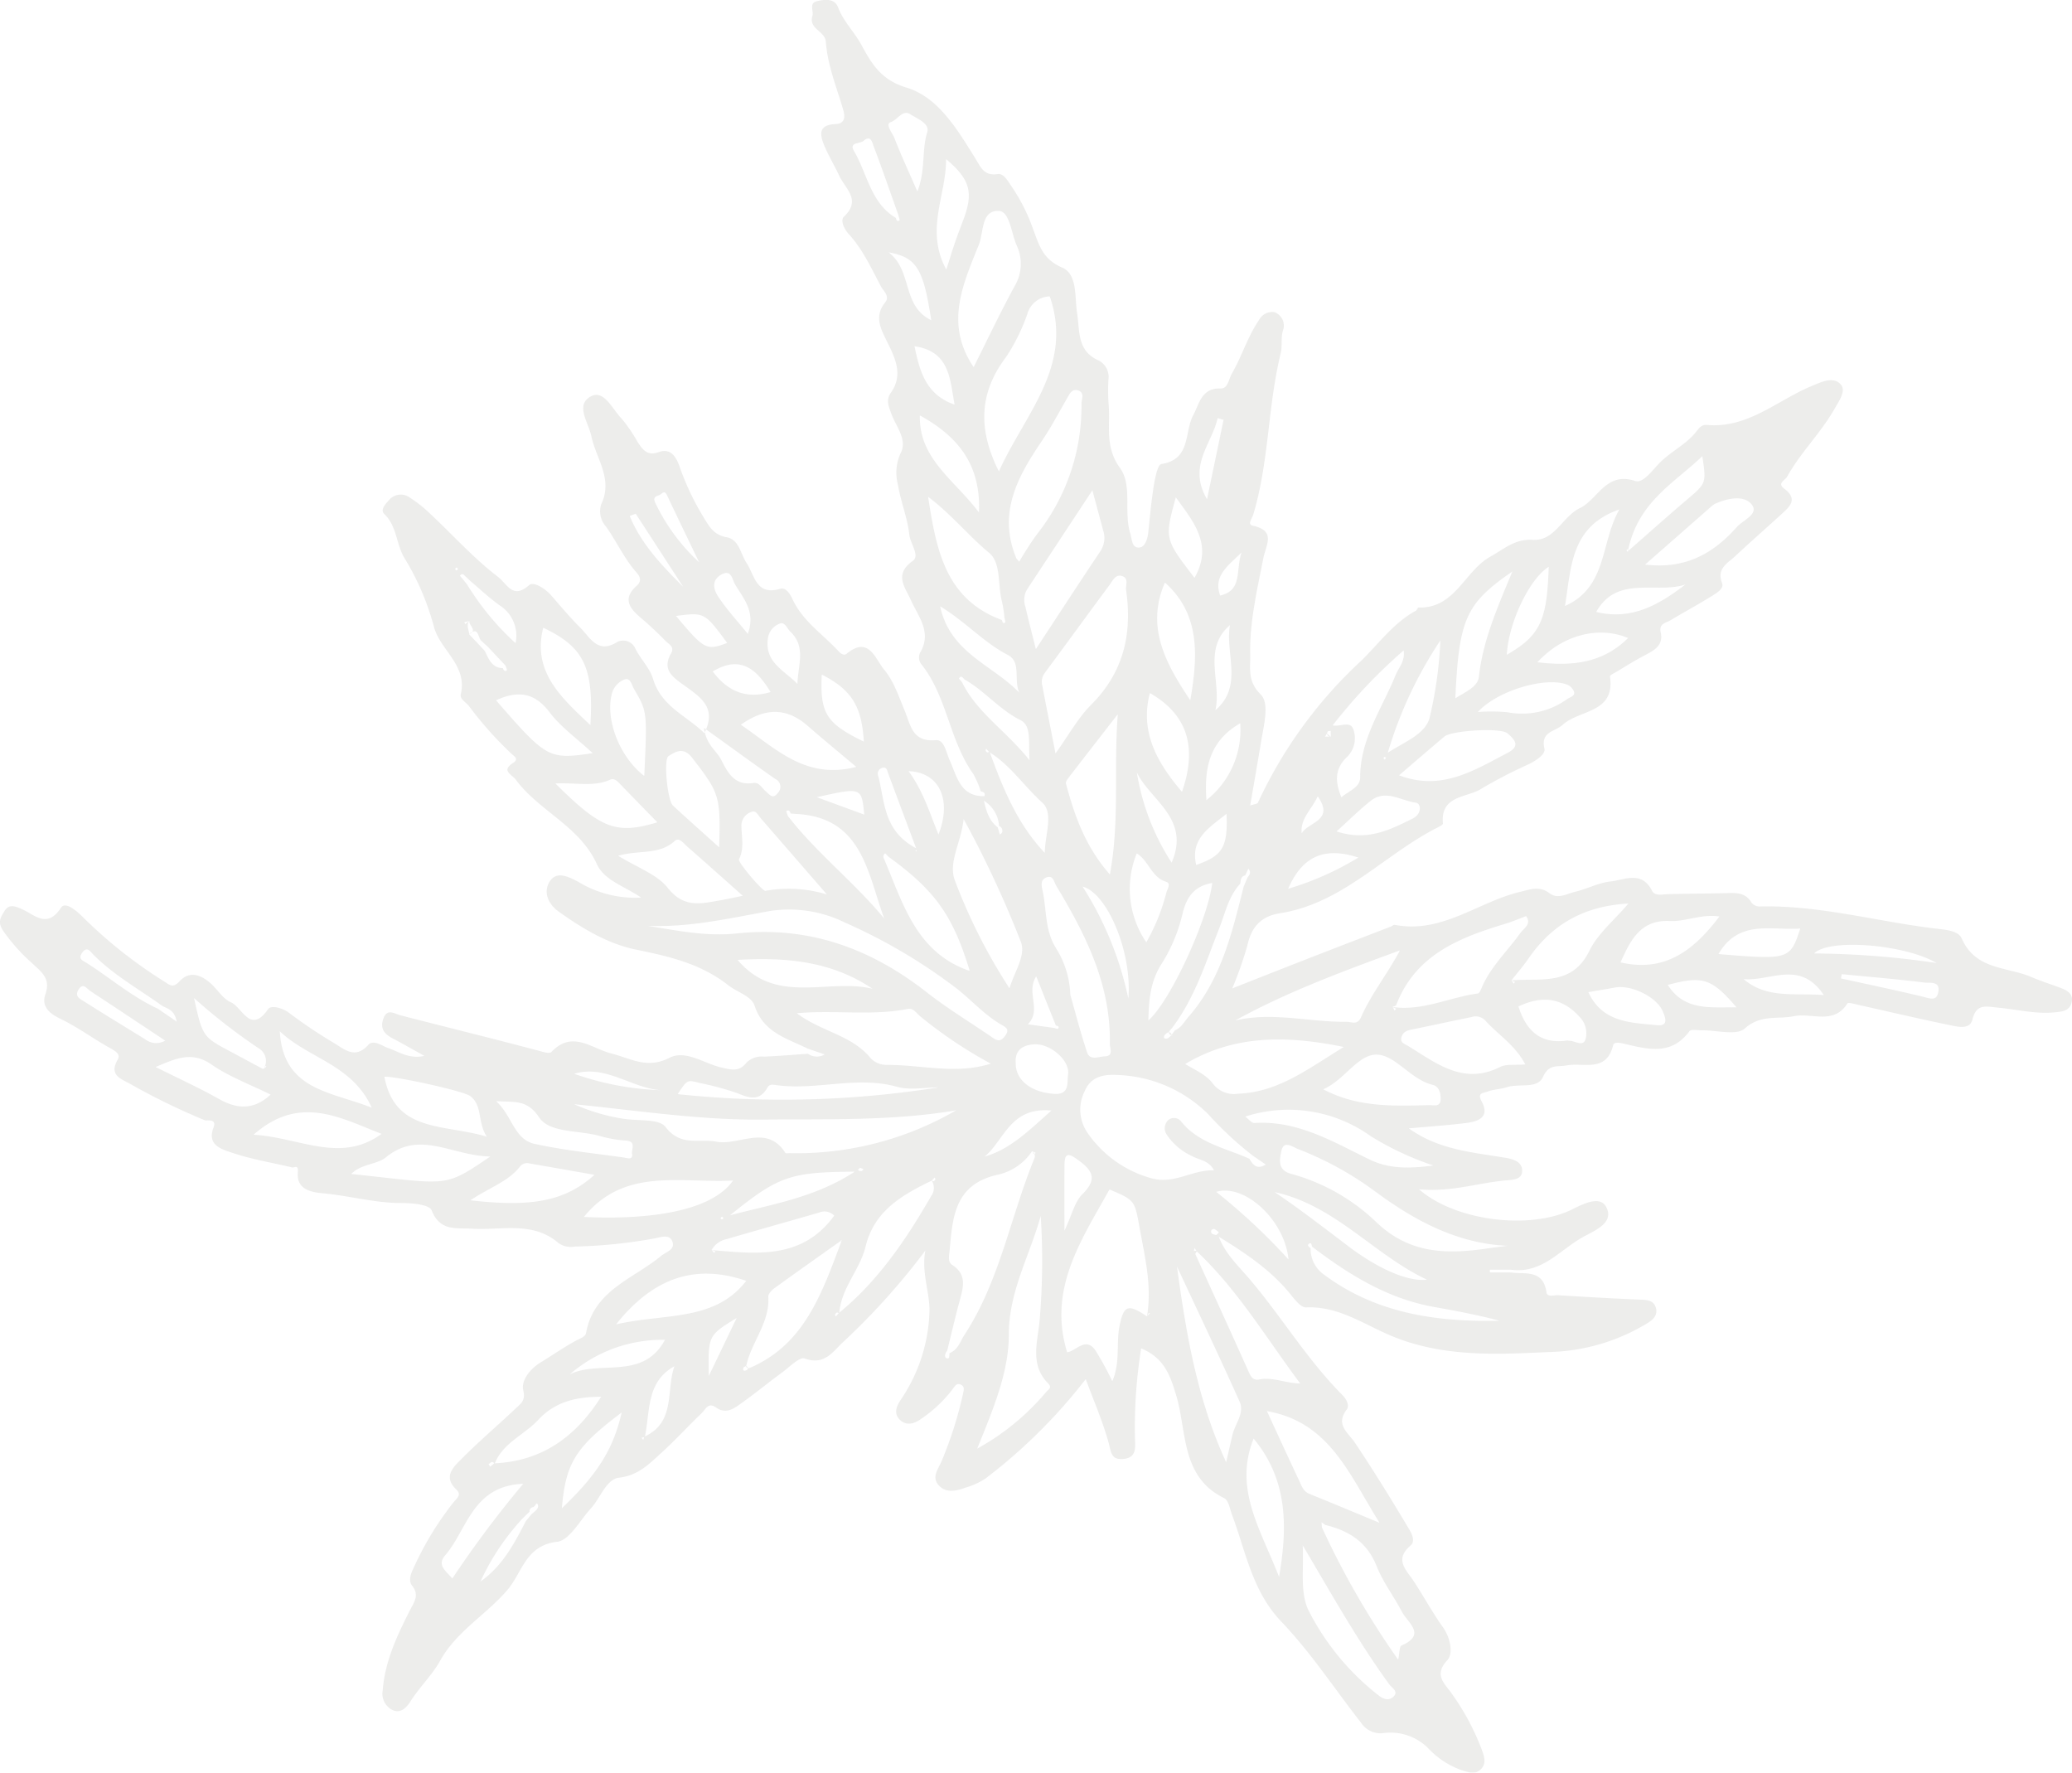 <svg xmlns="http://www.w3.org/2000/svg" xmlns:xlink="http://www.w3.org/1999/xlink" width="309.74" height="264.974" viewBox="0 0 309.74 264.974">
  <defs>
    <clipPath id="clip-path">
      <rect id="Rectangle_8204" data-name="Rectangle 8204" width="309.74" height="264.974" fill="none"/>
    </clipPath>
  </defs>
  <g id="Group_23026" data-name="Group 23026" opacity="0.1">
    <g id="Group_8615" data-name="Group 8615" clip-path="url(#clip-path)">
      <path id="Path_28540" data-name="Path 28540" d="M120.788,156.758c-3.123-1.553-6.672-2.393-7.988-6.445-.463-1.426-2.62-2.02-3.915-3.036-4.131-3.243-8.839-4.323-13.851-5.348-4.12-.843-7.952-3.128-11.493-5.654-1.716-1.224-2.281-2.992-1.413-4.439,1.008-1.68,2.717-.878,4.32-.023a16.346,16.346,0,0,0,9.4,2.351c-2.541-1.733-5.524-2.577-6.615-4.987-2.6-5.727-8.656-7.928-12.145-12.663-.546-.741-2.221-1.3-.417-2.454.985-.631.183-1.009-.232-1.416a54.05,54.05,0,0,1-6.3-7.065c-.432-.6-1.434-1.051-1.255-1.81,1.022-4.344-3.077-6.578-4.012-10.065A38.674,38.674,0,0,0,60.5,83.473c-1.3-2.114-1.127-4.8-3.053-6.649-.712-.684.369-1.676.84-2.223a2.294,2.294,0,0,1,3-.211,19.824,19.824,0,0,1,3.052,2.433c3.364,3.144,6.437,6.6,10.113,9.408,1.351,1.032,2.178,3.418,4.645,1.233.656-.582,2.4.494,3.319,1.551,1.417,1.637,2.815,3.3,4.347,4.825,1.485,1.478,2.59,3.979,5.538,2.1a2,2,0,0,1,2.724,1.114c.79,1.521,2.124,2.837,2.6,4.428,1.222,4.114,4.992,5.492,7.659,8.1,1.966-3.8-.62-5.414-2.964-7.109-1.666-1.2-3.441-2.33-2-4.808.581-1-.359-1.38-.825-1.859-1.149-1.181-2.354-2.315-3.61-3.381-1.7-1.444-2.937-2.876-.705-4.869.723-.646.6-1.277-.028-1.982-1.84-2.077-2.971-4.637-4.563-6.865a3.414,3.414,0,0,1-.722-3.32c1.83-3.786-.762-6.823-1.455-10.155-.432-2.083-2.474-4.695-.082-5.986,1.97-1.064,3.221,1.943,4.6,3.33a23.147,23.147,0,0,1,2.39,3.5c.75,1.11,1.428,2.131,3.152,1.5,1.793-.653,2.61.735,3.1,2.123a39.588,39.588,0,0,0,3.56,7.546c.853,1.388,1.516,2.7,3.447,3.044s2.1,2.469,3.019,3.854c1.2,1.8,1.42,4.949,5.006,3.867.907-.273,1.519.808,1.881,1.583,1.546,3.306,4.59,5.253,6.943,7.825.351.385.806.571,1.124.307,3.347-2.782,4.329.852,5.616,2.371,1.42,1.675,2.167,3.961,3.041,6.051.921,2.2,1.113,4.805,4.689,4.488,1.278-.114,1.536,1.852,2.079,3.034,1.085,2.363,1.552,5.425,5.184,5.331.187-.519-.18-.625-.555-.726a12.786,12.786,0,0,0-1.113-2.6c-3.566-4.968-3.885-11.456-7.679-16.289a1.642,1.642,0,0,1-.281-1.8c1.832-3.088-.25-5.393-1.386-7.932-.861-1.922-2.544-3.8.308-5.818,1.1-.781-.38-2.569-.525-3.933-.265-2.506-1.288-4.923-1.691-7.427a6.95,6.95,0,0,1,.39-4.724c1.072-2.033-.682-3.979-1.362-5.849-.445-1.221-.87-2.1-.07-3.238,1.8-2.564.689-4.994-.469-7.359-.985-2.013-2.164-3.919-.392-6.125.727-.905-.256-1.651-.621-2.333-1.45-2.708-2.722-5.554-4.821-7.842-.776-.846-1.282-2.107-.738-2.616,2.678-2.507.168-4.214-.72-6.157-.664-1.452-1.509-2.823-2.136-4.288-.7-1.645-1.154-3.27,1.6-3.4,1.4-.064,1.467-1.029,1.156-2.106-.972-3.373-2.345-6.652-2.6-10.2-.117-1.619-2.6-1.9-2.015-3.833.227-.757-.548-1.948.677-2.229,1.137-.262,2.638-.481,3.167.928.78,2.081,2.37,3.591,3.414,5.482,1.56,2.824,2.872,5.321,6.829,6.515,4.748,1.433,7.59,6.279,10.261,10.557.813,1.3,1.276,2.677,3.34,2.364.917-.138,1.494,1,2.083,1.832a27.392,27.392,0,0,1,3.2,6.325c.9,2.388,1.421,4.555,4.358,5.811,2.332,1,1.864,4.416,2.239,6.791.438,2.772-.049,5.7,3.317,7.14a2.8,2.8,0,0,1,1.374,2.821,29.3,29.3,0,0,0,.021,3.63c.28,3.208-.614,6.381,1.69,9.556,1.906,2.628.545,6.547,1.546,9.793.294.954.21,2.242,1.408,2.111.825-.09,1.191-1.3,1.295-2.293.246-2.34.453-4.688.831-7.008.185-1.132.581-3.086,1.114-3.168,4.49-.7,3.4-4.791,4.785-7.341.936-1.723,1.215-4.062,4.1-3.958,1.076.039,1.2-1.436,1.668-2.238,1.48-2.558,2.317-5.434,4.007-7.923a2.26,2.26,0,0,1,2.295-1.258,2.121,2.121,0,0,1,1.372,2.609c-.412,1.215-.1,2.394-.378,3.53-1.958,7.961-1.733,16.293-4.125,24.176-.176.579-.926,1.433-.029,1.624,3.5.747,1.935,2.9,1.558,4.825-.938,4.78-2.071,9.548-1.966,14.457.043,2.022-.435,3.95,1.556,5.924,1.327,1.316.52,4.4.137,6.685-.542,3.239-1.1,6.475-1.7,9.93.6-.213,1.076-.236,1.162-.43a67.385,67.385,0,0,1,15.37-21.147c2.672-2.573,4.861-5.712,8.232-7.536.176-.1.28-.49.41-.486,5.476.17,6.864-5.469,10.756-7.618,2.061-1.138,3.629-2.67,6.359-2.5,3.231.2,4.383-3.466,7-4.74,2.733-1.331,3.9-5.513,8.3-4.049,1.168.389,2.671-1.772,3.7-2.793,1.7-1.687,3.921-2.7,5.4-4.593.386-.493.787-1.07,1.581-1,6.077.555,10.448-3.613,15.531-5.757,1.612-.679,3.295-1.5,4.421-.365.945.95-.145,2.458-.9,3.777-2.062,3.594-5.063,6.494-7.065,10.1-.289.519-1.53.953-.426,1.773,2.172,1.614.753,2.745-.487,3.881-2.263,2.074-4.582,4.089-6.818,6.192-1.14,1.073-2.849,1.839-1.972,4.075.309.789-.854,1.475-1.572,1.921-2.021,1.254-4.12,2.382-6.161,3.606-.673.4-1.748.488-1.453,1.791.437,1.932-.92,2.681-2.349,3.421s-2.814,1.621-4.209,2.452c-.373.221-1.055.539-1.027.727.837,5.509-4.585,4.95-7.043,7.216-1.15,1.06-3.363.979-2.749,3.6.188.8-1.232,1.73-2.221,2.244a70.82,70.82,0,0,0-7.132,3.677c-2.144,1.446-6.226.926-5.823,5.254.015.162-.456.412-.735.552-8,4.031-14.216,11.374-23.59,12.845-2.9.455-4.3,2.06-4.916,4.847a56.875,56.875,0,0,1-2.251,6.392c4.19-1.647,8.071-3.186,11.962-4.7,3.912-1.524,7.833-3.025,11.749-4.539.2-.078.414-.292.585-.258,7.044,1.371,12.461-3.434,18.745-4.933,1.482-.354,2.89-.926,4.356.191,1.273.97,2.636.085,3.9-.213,1.764-.413,3.446-1.331,5.219-1.524,2.135-.232,4.683-1.671,6.238,1.388.432.849,1.572.517,2.446.5,2.859-.067,5.719-.083,8.579-.15,1.44-.034,2.876-.155,3.784,1.329a1.487,1.487,0,0,0,1.414.657c8.807-.172,17.288,2.22,25.938,3.284,1.543.19,3.6.283,4.129,1.5,2.067,4.749,6.8,4.209,10.45,5.786,1.476.637,3.027,1.1,4.524,1.689.977.385,1.8.979,1.422,2.214-.349,1.141-1.324,1.234-2.359,1.346-2.963.32-5.822-.442-8.728-.7-1.577-.142-3.1-.669-3.7,1.768-.4,1.616-2.256,1.083-3.465.836-4.577-.933-9.123-2.015-13.683-3.029-.523-.116-1.422-.385-1.541-.2-2.073,3.264-5.334,1.36-8.009,1.914-2.442.5-4.968-.295-7.343,1.842-1.222,1.1-4.2.235-6.388.27-.647.011-1.642-.2-1.885.134-2.763,3.749-6.344,2.663-9.907,1.836-.539-.125-1.373-.261-1.5.254-.987,4.148-4.45,2.543-6.961,3.021-1.371.261-2.622-.276-3.53,1.736-.83,1.838-3.563.913-5.387,1.52-.881.294-1.878.292-2.819.63-.909.326-1.646.185-.906,1.6,1.163,2.225-.549,2.889-2.283,3.11-2.774.352-5.57.533-8.655.814,4.492,3.229,9.573,3.58,14.46,4.4,1.418.238,2.488.716,2.485,1.937,0,1.348-1.409,1.344-2.541,1.448-4.137.381-8.126,1.776-12.882,1.32,5.492,4.8,16.687,6.084,22.864,3.02,1.734-.86,4.206-2.12,5.127-.364,1.189,2.267-1.482,3.415-3.276,4.371-3.562,1.9-6.286,5.668-11.015,4.989h-3.109v.417h3.108c2.15.3,4.858-.5,5.351,2.946.117.822,1.111.42,1.705.456,4.045.247,8.092.483,12.141.655,1.025.044,2.1.017,2.479,1.112.452,1.306-.548,2.026-1.522,2.585a29.466,29.466,0,0,1-13.192,4.087c-8.369.363-16.83,1.026-24.988-2.449-4-1.7-7.788-4.391-12.555-4.17-.841.039-1.856-1.41-2.618-2.317-2.888-3.439-6.579-5.875-10.432-8.256.958,2.563,2.975,4.413,4.679,6.426,4.775,5.639,8.6,12.034,13.848,17.293.556.557,1.05,1.524.613,2.1-1.753,2.311.184,3.433,1.247,5.024,2.753,4.121,5.359,8.341,7.9,12.6.443.742,1.226,1.994.379,2.726-2.48,2.142-.624,3.643.5,5.358,1.478,2.262,2.773,4.651,4.34,6.846,1.162,1.626,1.559,3.982.666,4.93-2.087,2.218-.386,3.5.569,4.877a36.235,36.235,0,0,1,4.688,8.8c.337.973.549,1.944-.345,2.715-.874.754-1.766.332-2.751.058a12.547,12.547,0,0,1-4.989-3.252,7.937,7.937,0,0,0-6.763-2.293,3.486,3.486,0,0,1-3.34-1.6c-3.941-5.037-7.479-10.453-11.873-15.054s-5.3-10.432-7.355-15.907c-.337-.9-.536-2.244-1.2-2.565-6.444-3.132-5.581-9.886-7.115-15.151-.976-3.351-1.888-5.8-5.294-7.235a73.858,73.858,0,0,0-.925,13.615c.067,1.317.18,2.747-1.754,2.916-1.851.162-1.8-1.031-2.186-2.419-.881-3.2-2.221-6.266-3.423-9.516a80.627,80.627,0,0,1-14.946,14.828,10.74,10.74,0,0,1-2.932,1.364c-1.347.479-2.867.917-4.008-.222-1.292-1.29-.1-2.587.4-3.843a58.576,58.576,0,0,0,3.128-9.882c.1-.516.34-1.137-.326-1.425-.645-.278-.893.242-1.233.709a20.167,20.167,0,0,1-4.771,4.47c-1.127.8-2.316.957-3.2-.027-.742-.826-.505-1.765.233-2.879a24.669,24.669,0,0,0,4.3-13.437c-.013-2.743-1.22-5.716-.619-8.874a102.8,102.8,0,0,1-12.251,13.634c-1.585,1.459-2.809,3.587-5.78,2.5-.785-.287-2.315,1.311-3.438,2.132-1.935,1.414-3.789,2.94-5.735,4.336-1.207.866-2.481,2-4.088.858-1.188-.845-1.568.294-2.1.8-2.073,1.97-3.994,4.1-6.115,6.019-1.8,1.626-3.4,3.334-6.27,3.669-1.933.226-2.792,3.035-4.23,4.6-1.632,1.779-3.189,4.771-5.037,4.983-4.695.536-5.2,4.545-7.372,7.122-3.164,3.75-7.643,6.2-10.12,10.655-1.2,2.159-3.074,3.935-4.406,6.035-.781,1.232-1.7,1.926-2.9,1.238a2.736,2.736,0,0,1-1.274-2.876c.353-4.405,2.173-8.19,4.1-12,.564-1.111,1.42-2.172.312-3.58-.578-.735-.289-1.683.207-2.693a46.907,46.907,0,0,1,5.983-9.826c.5-.6,1.242-1.084.4-1.887-2.074-1.968-.364-3.415.833-4.624,2.6-2.624,5.429-5.015,8.111-7.559.7-.663,1.434-1.1,1.06-2.659-.34-1.417.993-3.172,2.579-4.142,1.787-1.093,3.513-2.295,5.351-3.293.583-.316,1.354-.523,1.462-1.127,1.136-6.362,7.054-8.074,11.185-11.487.792-.655,2.15-.931,1.723-2.155-.421-1.208-1.791-.647-2.654-.49a74.69,74.69,0,0,1-11.949,1.22,3.151,3.151,0,0,1-2.455-.544c-3.831-3.293-8.514-1.854-12.865-2.123-2.44-.15-4.821.43-6.081-2.767-.327-.829-2.9-1.076-4.434-1.07-4.026.014-7.888-1.1-11.856-1.462-1.771-.161-3.957-.591-3.7-3.183.115-1.148-.53-.6-.886-.684-2.979-.712-6.032-1.2-8.919-2.181-1.511-.513-3.836-1.089-2.8-3.782.532-1.384-1.03-.976-1.269-1.066a100.8,100.8,0,0,1-11.314-5.519c-1.466-.77-3.035-1.34-1.733-3.579.494-.85-.489-1.336-1.287-1.783-2.478-1.388-4.786-3.11-7.34-4.324-1.742-.827-2.8-1.933-2.191-3.653.845-2.395-.644-3.34-2.013-4.66A27.014,27.014,0,0,1,.43,139.062c-.828-1.308-.3-1.974.23-2.865.675-1.143,1.628-.731,2.53-.345,1.983.85,3.831,3.042,5.932-.177.6-.921,2.106.289,3.026,1.167a69.813,69.813,0,0,0,12.279,9.787c.875.522,1.373,1.184,2.405.056,1.466-1.6,3.154-1.011,4.593.242,1.077.938,1.887,2.383,3.112,2.9,1.664.705,2.89,4.864,5.556.993.392-.57,2.018-.23,3.029.51a74.763,74.763,0,0,0,6.747,4.54c1.551.894,3.164,2.552,5.168.326.788-.875,2.061.138,3.06.488,1.6.56,3.066,1.639,5.345,1.144-1.778-.986-3.221-1.83-4.705-2.594-1.22-.629-1.947-1.431-1.456-2.9.565-1.688,1.612-.822,2.621-.562,6.784,1.744,13.586,3.419,20.358,5.211.766.2,1.849.6,2.186.246,3.1-3.287,6.007-.5,8.9.224s5.374,2.4,8.732.659c2.412-1.249,5.188.873,7.795,1.462,1.5.338,2.623.658,3.7-.718a3.213,3.213,0,0,1,2.624-.918c2.194-.089,4.384-.28,6.576-.429a2.329,2.329,0,0,0,2.513.1l-2.5-.857M80.171,225.722c.242-.327.431-.658.077-1.029-.16.192-.319.384-.479.575a.628.628,0,0,0-.616.7l-1.021.981a35.889,35.889,0,0,0-6.311,9.446c3.218-2.246,5.035-5.6,6.772-9.011q.439-.531.878-1.064l.7-.6M198.946,110.083q-.012-.421-.023-.845c-.157.035-.411.022-.455.112-.239.488.051.7.485.789l-.582-.5-.3.465.873-.023M69.25,86.652l.587.732a40.175,40.175,0,0,0,7.234,8.749,5.355,5.355,0,0,0-2.34-5.62c-1.584-1.129-3.008-2.484-4.5-3.739l-.5-.484c-.3-.2-.512-.783-.967-.253-.031.038.319.4.491.615m116.889,44.189c-.689.152-.659.733-.744,1.246-1.752,1.885-2.237,4.381-3.138,6.661-2.022,5.117-3.645,10.413-7.037,14.88-.329.4-.9.809.018,1.192-.312-.8-.736-.55-1.144-.1-.089.1-.124.418-.079.443.5.269.775-.138,1.078-.414q.266-.369.53-.737c.964-.384,1.4-1.292,2.029-2.015,4.9-5.584,6.513-12.554,8.256-19.472q.288-.676.573-1.355c.345-.412.579-.834.127-1.323l-.469,1M70.178,92.812l-.77.2.148.266.614-.511c-.514.679-.084,1.37-.024,2.056l1.366,1.443.959,1.031c.58,1.2,1.044,2.524,2.712,2.58.075.339.282.523.59.321.062-.04-.12-.453-.189-.694L72.97,96.717l-.986-.906c-.571-.441-.388-2.3-1.874-1,1.366-.625-.11-1.346.068-2m78.973,30.846q.156.546.313,1.093c.117-.11.311-.2.337-.33a.751.751,0,0,0-.453-.953,4.774,4.774,0,0,0-2.269-3.783c.357,1.5.734,2.98,2.072,3.973m8.336,29.979c.237.046.628.2.684.121.224-.322-.064-.417-.331-.472-.96-2.4-1.919-4.8-2.936-7.35-1.59,2.452.874,5.033-1.254,7.166,1.471.206,2.653.372,3.837.535M23.615,150.785l2.8,1.919c-.356-1.906-1.5-1.914-2.238-2.414-3.45-2.465-7.183-4.549-10.209-7.588-.479-.482-.96-1.375-1.728-.236-.619.917.235,1.16.689,1.45,3.568,2.278,6.8,5.082,10.684,6.869M96.323,214.74c4.731-2.148,3.222-6.929,4.5-10.532-4.285,2.375-3.6,6.8-4.437,10.605l-.468.084.24.34c.054-.165.109-.331.163-.5M133.91,32.564c.081.285.178.628.545.381.086-.058-.088-.5-.143-.767-1.233-3.463-2.437-6.937-3.732-10.376-.191-.5-.4-1.7-1.5-.743-.537.469-2.22.166-1.418,1.517,2,3.375,2.466,7.729,6.245,9.988m10.267,68.986c-.243-.231-.458-.689-.813-.164-.041.06.277.362.429.552,2.242,4.594,6.585,7.258,10.118,11.709-.189-2.7.321-5.17-1.333-5.994-3.2-1.593-5.378-4.4-8.4-6.1M39.331,159.791c.164-.115.329-.227.485-.35.01-.008-.046-.1-.072-.154l-.386.558a2.188,2.188,0,0,0-.669-3.144A87.615,87.615,0,0,1,29,149.177c1.288,5.79,1.29,5.786,5.511,8.032,1.615.859,3.219,1.74,4.822,2.582M147.861,112.4c-.145-.164-.291-.327-.436-.49-.03.09-.107.2-.081.268.113.318.315.373.576.142,1.975,5.459,4.137,10.816,8.264,15.165.01-2.625,1.361-5.96-.358-7.506-2.728-2.453-4.791-5.623-7.965-7.579m-41.506,74.453c6.731.556,13.556,1.458,18.353-5.148a2.017,2.017,0,0,0-2.284-.45c-4.6,1.327-9.208,2.615-13.8,3.956a3.328,3.328,0,0,0-2.244,1.616l.388.473.154-.293-.565-.154m89.768-.523c-.037-.275-.1-.675-.451-.426-.292.205-.056.506.245.648a4.706,4.706,0,0,0,1.967,3.944c7.846,5.852,16.87,7.119,26.285,6.92-3.221-.86-6.5-1.475-9.787-2.06-6.963-1.24-12.753-4.844-18.259-9.026M73.89,218.728c7.107-.313,12.167-3.945,15.973-9.949-3.66-.011-6.868.709-9.416,3.458-2.1,2.264-5.3,3.434-6.513,6.581-.319-.59-.6-.135-.9.031q.125.192.247.385l.6-.506m44.3-97.135c-.074-.368-.279-.575-.635-.371-.05.028.146.484.229.742,4.32,5.574,9.929,9.9,14.4,15.327-2.484-6.824-3.3-15.058-13.014-15.621-.328-.019-.655-.051-.982-.077m14.659,6.479c-.184-.178-.495-.533-.531-.507-.39.281-.264.647-.075,1,2.771,6.549,4.746,13.7,12.488,16.482a.848.848,0,0,0,.227.016c-2.517-8.245-5.154-11.945-12.109-16.992m-7.441,68.193c5.888-4.816,10.061-10.986,13.806-17.493a2.04,2.04,0,0,0,.022-2.387c.249.245.458.208.592-.108.028-.068-.049-.181-.078-.273l-.456.463c-4.419,2.155-8.581,4.484-9.889,9.858-.851,3.493-3.7,6.25-3.938,10.021-.277-.244-.491-.186-.61.151-.026.075.057.188.09.284l.461-.516m53.5-9.228q-.153-.248-.308-.495l-.129.436.5-.026c-.091.181-.308.419-.255.535,2.645,5.856,5.336,11.692,7.953,17.56.361.809.686,1.33,1.635,1.141,1.945-.387,3.79.55,6.081.614-5.147-6.9-9.384-14.05-15.475-19.765m47.033-40.49c4.282-.409,9.048.951,11.678-4.454,1.237-2.54,3.664-4.5,5.817-7.038-6.687.361-11.431,3.14-14.921,8.192-.788,1.142-1.705,2.2-2.559,3.286.111.168.221.337.331.5l.2-.248-.542-.243M149.762,92.671c.1.229.117.625.487.382.094-.061-.058-.5-.1-.762a18.114,18.114,0,0,0-.342-2.267c-.691-2.492-.1-5.859-1.934-7.382-3.159-2.62-5.741-5.864-9.137-8.383,1.219,7.753,2.5,15.272,11.024,18.412M111.442,204.16c.19.246.328.449.742.268,7.994-3.5,10.6-10.822,13.662-19.067-3.912,2.779-7.03,4.972-10.113,7.212-.4.292-.91.847-.884,1.248.26,3.91-2.577,6.808-3.3,10.381-.358.08-.562.278-.406.65a.648.648,0,0,0,.5-.065c.276-.281.176-.516-.2-.627m86.672,23.774-.561-.414.054.773a124.478,124.478,0,0,0,11.406,19.792c.216-1.029.171-1.985.481-2.119,3.819-1.65.929-3.413.086-5.034-1.2-2.312-2.84-4.433-3.788-6.834-1.433-3.63-4.168-5.3-7.678-6.164m10.041-77.415c4.469.65,8.51-1.454,12.791-2.022.206-.028.4-.491.517-.783,1.338-3.2,3.882-5.541,5.846-8.295.482-.675,1.679-1.268.829-2.49-1.05.392-2.046.828-3.08,1.14-6.911,2.085-13.461,4.636-16.338,12.15-.055.144-.359.193-.542.284l.306.556.231-.281-.56-.259m-66.2,51.729c1.251-.467,1.589-1.754,2.207-2.7,5.282-8.059,6.866-17.6,10.447-26.354a.859.859,0,0,0-.334-1.126c.248-.058.09.787.554.249l-.545-.25a8.341,8.341,0,0,1-5.281,3.553c-6.358,1.482-6.605,6.417-7.054,11.354-.065.717-.328,1.632.441,2.133,2.148,1.4,1.624,3.267,1.092,5.222-.683,2.511-1.266,5.048-1.892,7.575-.335.352-.45.973-.11,1.1.561.21.379-.447.475-.76m29.5-5.481.447-.48c-.061-.008-.163-.041-.176-.02-.1.162-.184.335-.272.505.779-4.489-.294-8.813-1.086-13.18-.753-4.154-.66-4.17-4.515-5.8-4.192,7.546-9.238,14.869-6.329,24.344,1.343-.183,2.757-2.368,4.207-.316a45.976,45.976,0,0,1,2.544,4.639c1.236-2.851.542-5.675,1.095-8.338.624-3,1.257-3.261,4.085-1.358m15.323-23.543c.521.879,1.076,1.667,2.441.856l-1.925-1.326a51.849,51.849,0,0,1-6.74-6.267,20.233,20.233,0,0,0-13.514-5.8c-2.114-.13-4.019.273-4.9,2.443a6.075,6.075,0,0,0,.425,6.2,17.1,17.1,0,0,0,9.35,6.738c3.551,1.1,6.224-1.234,9.567-1.134-.8-1.528-2.281-1.533-3.351-2.161a8.935,8.935,0,0,1-3.7-3.143,1.694,1.694,0,0,1,.151-2.15,1.348,1.348,0,0,1,2.033.221c2.637,3.242,6.657,3.91,10.169,5.522m-43.855-7.252c-9.58,1.608-19.23,1.283-28.861,1.383-9.47.1-18.821-1.367-28.252-2.3a28.629,28.629,0,0,0,7.12,2.136c2.245.43,5.55-.046,6.56,1.275,2.272,2.971,4.985,1.694,7.552,2.188,3.438.662,7.548-2.7,10.367,1.695.066.1.42.024.64.026a47.488,47.488,0,0,0,24.874-6.4m14.856-53.34c1.992-2.77,3.373-5.332,5.344-7.3,4.846-4.848,6.147-10.608,5.211-17.122-.1-.7.4-1.693-.478-2.057-1.075-.443-1.515.63-2,1.285-3.247,4.375-6.445,8.787-9.69,13.164a2.2,2.2,0,0,0-.37,1.85c.609,3.191,1.241,6.379,1.985,10.183M96.8,138.382c4.436.717,8.833,1.626,13.336,1.143,10.734-1.152,20.016,2.232,28.394,8.792,3.173,2.484,6.655,4.575,9.979,6.868.808.558,1.264.325,1.792-.424.56-.792.23-1.126-.438-1.5-2.726-1.522-4.769-3.945-7.175-5.756a82.053,82.053,0,0,0-16.356-9.6,18.947,18.947,0,0,0-11.157-1.752c-6.078,1.09-12.111,2.508-18.375,2.227m52.523-67.914c3.864-8.589,11.2-15.708,7.607-26.165a3.567,3.567,0,0,0-3.338,2.582,28.766,28.766,0,0,1-3.166,6.438c-4.029,5.293-4.307,10.791-1.1,17.145m6.251,111.285c-1.654,5.945-4.768,11.269-4.77,17.738,0,5.639-2.333,11.117-4.731,17.045a36.3,36.3,0,0,0,10.346-8.506c.3-.342.913-.593.252-1.26-2.846-2.876-1.473-6.42-1.239-9.662a104.974,104.974,0,0,0,.142-15.355m-36.464-30.3c3.7,2.8,8.265,3.251,11.079,6.773a3.337,3.337,0,0,0,2.361.949c5.16-.03,10.341,1.477,15.561-.188a66.886,66.886,0,0,1-10.553-7.073c-.573-.469-1-1.273-1.893-1.1-5.386,1.058-10.857.121-16.555.637m33.253-67.489A47.337,47.337,0,0,1,155,79.875a30.794,30.794,0,0,0,6.668-19.532c.008-.687.513-1.634-.474-1.977-.93-.324-1.3.5-1.689,1.183-1.255,2.175-2.428,4.408-3.837,6.48-3.619,5.326-6.531,10.753-3.732,17.43a4.451,4.451,0,0,0,.434.5m-6.818-29.078c2-3.994,3.937-8.084,6.093-12.053a6.5,6.5,0,0,0,.332-6.163c-.8-1.836-1.045-5.037-2.631-5.134-2.7-.164-2.268,3.157-3.023,5.051-2.354,5.9-5.155,11.809-.771,18.3m79.807,131.328c-7.518-.327-13.868-3.763-19.7-8.059a49.357,49.357,0,0,0-11.609-6.4c-.856-.329-2.17-1.392-2.507.328-.229,1.167-.654,2.8,1.454,3.376a29.621,29.621,0,0,1,12.722,7.2c5.022,4.834,10.642,4.831,16.731,3.94.969-.141,1.942-.255,2.913-.381m-48.191-27.177c1.37.866,3.086,1.517,4.148,2.949a3.926,3.926,0,0,0,3.732,1.494c6.077-.212,10.561-3.784,15.832-6.986-8.611-1.762-16.41-1.812-23.712,2.543M160,148.713c.824,2.872,1.561,5.774,2.512,8.6.422,1.257,1.733.619,2.61.585,1.414-.054.771-1.115.786-1.929.157-8.82-3.62-16.286-8.005-23.556-.375-.622-.431-1.657-1.5-1.255-.965.362-.686,1.358-.541,2.026.616,2.83.31,5.807,1.966,8.493A13.915,13.915,0,0,1,160,148.713m-5.149-51.687c3.474-5.288,6.511-9.959,9.61-14.588a3.544,3.544,0,0,0,.466-3.1c-.518-1.931-1.038-3.862-1.628-6.056-3.349,5.085-6.575,9.978-9.8,14.875a3.141,3.141,0,0,0-.211,2.554c.43,1.875.919,3.737,1.56,6.314m54.432,45.027c-8.394,3.084-16.756,6.142-24.65,10.49,5.6-1.336,11.109.259,16.64.188.777-.011,1.636.572,2.191-.689,1.539-3.491,3.955-6.474,5.819-9.989m-58.377,5.674c.8-2.6,2.53-5,1.669-7.042a158.947,158.947,0,0,0-8.521-18.264c-.382,3.59-2.362,6.485-1.287,9.247a84.026,84.026,0,0,0,8.139,16.059m15.013-17.013c1.493-8.1.543-15.705,1.184-23.964-2.77,3.567-5.081,6.535-7.376,9.516-.189.246-.438.621-.375.86,1.277,4.78,2.882,9.4,6.567,13.588m17.381,87.85.942-4.09c.383-1.658,1.843-3.236,1.071-4.961-3.033-6.776-6.231-13.478-9.367-20.207,1.365,10.017,3.027,19.9,7.354,29.258m22.939,9.055c-4.56-7.227-7.447-15.042-16.847-16.7,1.681,3.639,3.215,7.005,4.8,10.35.361.764.6,1.637,1.541,2.019,3.285,1.329,6.555,2.7,10.51,4.334M228.024,159.1c-1.61-3-4.143-4.476-5.987-6.564a1.987,1.987,0,0,0-2.1-.505c-2.977.594-5.938,1.264-8.916,1.856-.7.139-1.246.347-1.492,1.061-.319.93.5,1.108,1,1.414,4.221,2.591,8.262,5.883,13.755,3.108.9-.455,2.147-.235,3.745-.37m-33.295,71.872c.222,3.273-.459,6.983.866,9.722a37.874,37.874,0,0,0,10.37,12.635c.813.662,1.62.935,2.322.291.85-.782-.237-1.339-.612-1.856-4.767-6.56-8.692-13.619-12.946-20.792M92.4,127.907c2.828,1.76,5.812,2.766,7.45,4.837,2.451,3.1,5.093,2.295,7.977,1.8,1-.174,2-.4,3.212-.65-2.893-2.57-5.562-4.965-8.266-7.32-.54-.471-1.243-1.488-1.9-.883-2.33,2.147-5.328,1.322-8.472,2.22m-5.119,53.987c7.758.391,18.679-.277,22.3-5.439-7.835.41-16.25-2.031-22.3,5.439m121.862-66.012c6.345,2.418,11.205-.739,16.243-3.362,2.146-1.117.764-2.163.009-2.885-.984-.941-8.418-.438-9.465.444-2.245,1.889-4.463,3.812-6.787,5.8M197.8,162.817c5.168,2.738,10.525,2.5,15.858,2.37.645-.015,1.692.341,1.705-.891.01-.9-.242-1.911-1.18-2.138-3.2-.774-5.367-4.164-8.046-4.5-3-.381-5.016,3.729-8.337,5.162M111.555,191.45c-7.561-2.587-13.86-.536-19.46,6.507,7.342-1.685,14.732-.383,19.46-6.507m12.06-57.751c-3.584-4.127-6.718-7.743-9.86-11.352-.4-.461-.772-1.33-1.447-.979a2.144,2.144,0,0,0-1.475,1.946c-.011,1.706.482,3.457-.365,5.135-.207.411,3.524,4.795,3.942,4.708a19.549,19.549,0,0,1,9.2.542m-50.831,36.21c-1.436-2.189-.6-4.573-2.43-6.045-1.025-.827-11.657-3.092-12.883-2.912,1.581,8.42,9.006,7.024,15.313,8.957M186.151,166.9c.506.372.952.983,1.357.957,6.46-.416,11.759,2.8,17.222,5.456,2.921,1.422,5.9,1.369,9.56.9a44.76,44.76,0,0,1-9.357-4.37,21.064,21.064,0,0,0-18.782-2.948M128,114.625c-2.639-2.223-4.987-4.143-7.269-6.138-3.046-2.663-6.244-2.815-9.991-.159,5.186,3.494,9.637,8.282,17.26,6.3M140.3,162.533c-2.072,0-4.272.456-6.192-.084-6.1-1.715-12.179.629-18.233-.282-.445-.068-.885-.084-1.147.384-1.16,2.069-2.654,1.612-4.469.856a43.567,43.567,0,0,0-5.671-1.534c-1.863-.492-1.861-.5-3.284,1.671a148.692,148.692,0,0,0,39-1.011M73.3,172.866c-5.784-.1-10.53-4.03-15.6.113-1.37,1.12-3.638.931-5.207,2.5,14.644,1.518,13.743,2.2,20.8-2.615m172.63-88.475c6.077.739,10.254-1.714,13.721-5.621.919-1.036,3.388-1.94,2.193-3.393-1.154-1.4-3.566-.915-5.411-.093a3.368,3.368,0,0,0-.789.584c-3.1,2.719-6.205,5.443-9.714,8.523m-46.7,24.031c1.237.259,2.694-.784,3.121.711a3.92,3.92,0,0,1-.876,3.914c-1.919,1.757-1.96,3.654-.95,6.131,1.1-.949,2.812-1.472,2.812-2.964,0-5.756,3.263-10.3,5.3-15.306.455-1.119,1.448-2.072,1.2-3.69a79.671,79.671,0,0,0-10.607,11.2m-91.719,18.236c.243-7.695.026-8.128-4.038-13.388-1.265-1.638-2.427-.963-3.548-.235-.753.488-.132,6.627.667,7.368,2.141,1.987,4.331,3.923,6.919,6.255M37.9,169.611c6.86.389,12.985,4.373,19.142-.131-6.1-2.341-12.223-5.974-19.142.131m149.5,45.415c-3.02,7.527,1.065,13.586,3.807,20.689,1.362-7.9,1.158-14.706-3.807-20.689M74.156,164.591c2.442,2.2,2.673,5.73,5.8,6.4,4.356.938,8.816,1.4,13.24,2.014.46.064,1.488.485,1.29-.566-.117-.622.682-1.855-.918-1.955a18.2,18.2,0,0,1-3.845-.671c-3.121-.895-7.555-.445-9.1-2.758-1.824-2.74-3.587-2.279-6.473-2.467m8.88-47.473c6.853,6.811,9.089,7.642,15.239,5.8-1.915-1.965-3.8-3.886-5.664-5.824-.4-.417-.831-.8-1.408-.541-2.493,1.111-5.12.391-8.167.562m-12.709,62.3c9.4,1.082,14.233.05,18.555-3.808-3.28-.576-6.476-1.142-9.674-1.693a1.372,1.372,0,0,0-1.467.448c-1.792,2.3-4.611,3.143-7.414,5.053m101.342-26.883c3.283-2.823,8.941-15.2,9.552-20.553-2.594.454-3.842,1.992-4.455,4.655a24.318,24.318,0,0,1-3.13,7.455c-1.679,2.639-1.887,5.359-1.967,8.443m6.273-47.86c1.132-6.586,1.524-12.847-3.789-17.591-2.892,6.568.059,12.072,3.789,17.591m79.1,32.316c-2.757-.4-5.022.793-7.4.676-4.461-.219-5.934,2.979-7.394,6.191,6.553,1.517,10.9-1.692,14.79-6.867m-168.774-28.6c.521-8.669-1.015-11.7-7.049-14.557-1.663,6.542,2.623,10.4,7.049,14.557m-14.108-3.707c7.585,8.713,7.859,8.874,14.456,7.9-2.429-2.255-4.784-3.913-6.437-6.1-2.26-2.99-4.762-3.306-8.019-1.8m36.115,38.8c5.763,6.861,13.551,2.705,20.168,4.317-6.107-4.124-12.926-4.744-20.168-4.317M226.085,85.423c-6.994,4.81-7.985,7.12-8.531,18.965,1.384-.935,3.354-1.66,3.524-3.22.583-5.363,2.7-10.2,5.007-15.745M40.458,163.608c-3.031-1.5-6.168-2.65-8.83-4.487-2.95-2.036-5.283-.935-8.363.366,3.5,1.752,6.581,3.147,9.515,4.805,2.8,1.58,5.286,1.552,7.678-.684M176.692,118.36c2.191-6.263,1.138-11.385-4.8-14.767-1.531,5.845,1.115,10.444,4.8,14.767m-80.381-2.383c.442-9.592.459-9.6-1.538-13-.349-.594-.493-1.762-1.466-1.4a3.183,3.183,0,0,0-1.721,1.732c-1.279,3.821.9,9.756,4.725,12.678M55.575,165.571c-2.953-6.5-9.446-7.33-13.754-11.431.512,8.821,7.554,8.973,13.754,11.431m151.881-53.056c2.441-1.618,5.791-2.788,6.309-5.469a60.5,60.5,0,0,0,1.553-11.32,61.839,61.839,0,0,0-7.862,16.789M67.617,235.943a160.964,160.964,0,0,1,10.6-14.158c-7.631.3-8.35,6.861-11.662,10.681-1.273,1.469.05,2.3,1.066,3.477M146.341,76.6c.341-7.4-3.437-11.536-8.83-14.506-.171,6.506,5.186,9.633,8.83,14.506m44.2,101.583c3.749,2.533,7.337,5.3,10.947,8.04,4.658,3.532,9.053,5.385,11.833,5.051-7.868-3.665-13.7-11.119-22.78-13.091M141.461,40.3c.556-1.741.925-2.975,1.346-4.192s.908-2.425,1.345-3.645c1.356-3.788.785-5.728-2.725-8.686.044,5.429-3.188,10.561.034,16.523M242.08,76.144c-7.391,2.565-7.185,8.781-8.136,14.436,6.362-2.816,5.295-9.484,8.136-14.436m1.275,6.247c3.416-2.988,6.092-5.382,8.827-7.707,2.887-2.455,2.911-2.427,2.293-6.5-4.175,4.024-9.682,6.847-11.12,14.211M151.839,158.95c0,2.583,2.382,4.338,5.789,4.556,2.36.151,1.858-1.831,2.032-2.831.367-2.117-2.619-4.7-5.019-4.578-1.727.089-2.969.822-2.8,2.853M199.8,124.273c4.572,1.507,7.937-.216,11.359-1.909,1.459-.722,1.264-2.287.515-2.382-2.224-.283-4.537-2.057-6.779-.278-1.691,1.341-3.226,2.879-5.1,4.569m27.189,26.161c1.17,3.695,3.379,5.685,7.315,5.089.1-.016.216.053.323.051.848-.016,2.081,1.012,2.428-.34a3.457,3.457,0,0,0-.93-3.245c-2.7-3-5.718-3.152-9.136-1.555m-57.054-22.876a14.1,14.1,0,0,0,1.431,13.289,29.484,29.484,0,0,0,2.967-7.324c.128-.586.807-1.471-.008-1.723-2.219-.687-2.578-3.147-4.39-4.242m50.988-21.133a26.128,26.128,0,0,1,4.45.04,11.516,11.516,0,0,0,8.906-1.97c.451-.3,1.174-.452,1.039-1.067a1.865,1.865,0,0,0-1.055-1.1c-3.2-1.219-10.4.868-13.34,4.1M109.111,181.664c6.2-1.662,12.7-2.619,18.66-6.534-9.673.066-11.379.649-18.66,6.534M92.934,211.129c-6.895,5.17-8.384,7.554-8.941,14.311,5.328-5.061,7.7-8.862,8.941-14.311m144.5-62.835c2.123,4.577,6.321,4.545,10.271,4.944,1.867.189,1.154-1.326.9-1.981-.876-2.237-4.765-4.107-7.176-3.653-1.282.242-2.572.446-3.992.69M140.542,90.626c1.475,6.983,7.861,8.764,11.833,12.916-.871-1.864.33-4.583-1.685-5.627-3.638-1.885-6.323-4.967-10.148-7.289m89.281,8.362c5.18.636,9.786.129,13.56-3.624-4.458-1.864-9.835-.44-13.56,3.624m-4.574-1.112c4.978-2.888,6.02-5.077,6.267-13.16-2.9,1.821-6.021,8.373-6.267,13.16m31.641,44.73c10.545.878,10.715.827,12.228-3.813-4.365.31-9.193-1.414-12.228,3.813M137.136,28.621c1.262-3.2.619-6.127,1.479-8.86.411-1.306-1.491-2.009-2.525-2.679-1.176-.761-1.9.831-2.926,1.17-.913.3.252,1.636.562,2.439.978,2.529,2.13,4.992,3.41,7.93m-8,82.231c-.323-5.33-1.829-7.731-6.291-10.029-.284,5.794.661,7.3,6.291,10.029M251.95,87.37c-4.406,1.441-10.211-1.464-13.338,4.1,5.327,1.3,9.434-1.112,13.338-4.1m-73.385-1c2.845-4.949-.2-8.441-2.795-12.034-1.694,6.194-1.694,6.194,2.795,12.034M85.173,205.429c4.469-2.209,10.941.967,14.229-5.162a21.092,21.092,0,0,0-14.229,5.162m107.447-17.17c-.574-5.929-6.59-11.393-10.807-10.107a92.78,92.78,0,0,1,10.807,10.107M180.348,119.6a13.368,13.368,0,0,0,5.05-11.494c-4.6,2.662-5.4,6.646-5.05,11.494m-5.2,9.345c2.832-6.6-3.123-9.243-5.2-13.476a34.836,34.836,0,0,0,5.2,13.476m-69.9-20.137c.279,2.5,1.862,3.375,2.567,4.768.971,1.921,2.014,3.917,4.807,3.457.868-.142,1.249.746,1.819,1.214.548.451,1.069,1.317,1.812.3a1.289,1.289,0,0,0-.343-2.109c-3.4-2.367-6.743-4.817-10.662-7.633m76.44-2.652c4.214-3.572,1.434-8.455,2.175-12.71-4.153,3.537-1.225,8.5-2.175,12.71m-62.479-3.926c.059-2.707,1.345-5.55-1.062-7.813-.517-.486-.832-1.618-1.716-1.145a2.708,2.708,0,0,0-1.639,2.16c-.519,3.6,2.473,4.788,4.417,6.8m153.426,46.507c-3.547-5.353-8.088-1.991-11.991-2.391,3.467,2.97,7.594,2.051,11.991,2.391m-1.451-6.221a129.806,129.806,0,0,1,18.325,1.434c-4.806-2.818-16.123-3.709-18.325-1.434M159.123,183.967c1.125-2.386,1.52-4.323,2.689-5.474,2.391-2.353,1.394-3.64-.769-5.2-1.33-.957-1.891-.947-1.91.76-.034,3-.01,6.006-.01,9.91m100.468-33.391c-3.732-4.351-5.042-4.752-10.278-3.358,2.465,3.888,6.29,3.324,10.278,3.358M24.7,155.548c-3.8-2.524-7.49-4.984-11.194-7.418-.54-.355-1.1-1.36-1.8-.157-.6,1.03.366,1.389.9,1.734,3.027,1.936,6.112,3.781,9.159,5.686a2.69,2.69,0,0,0,2.935.155m143.976-6.282c.585-6.9-3.129-15.767-6.846-16.75a50.3,50.3,0,0,1,6.846,16.75M136.711,51.754c.765,3.758,1.724,7.263,5.99,8.726-.71-3.807-.694-7.956-5.99-8.726m66.354,76.426c-5.317-1.737-8.485.027-10.506,4.672a44.47,44.47,0,0,0,10.506-4.672m-66.113-1.391c-1.564-4.183-2.887-7.716-4.2-11.251-.147-.393-.191-.92-.783-.782a.9.9,0,0,0-.68,1.249c.995,3.778.714,8.174,5.665,10.784M275.316,145.61c-.039.213-.077.426-.116.639,4.1.9,8.209,1.758,12.288,2.74,1.038.25,2.026.728,2.278-.752.28-1.648-1.294-1.275-2.018-1.365-4.132-.517-8.286-.86-12.432-1.262M111.786,94.753c1.223-3.333-.654-5.291-1.9-7.4-.435-.737-.545-2.411-2.19-1.389-1.4.868-.957,2.248-.393,3.119,1.228,1.9,2.792,3.575,4.481,5.668m45.389,71.242c-6.186-.6-7.067,4.511-9.993,6.891,3.787-1.093,6.468-3.738,9.993-6.891m-50.63-65.627c2.172,2.9,4.932,4.191,8.652,3.075-2.059-3.36-4.465-5.6-8.652-3.075m29.275,14.9c2.24,3.065,3.163,6.3,4.476,9.472,2.012-5.133.191-9.3-4.476-9.472m3.392-67.4c-1.171-7.685-2.158-9.392-6.386-10.153,3.664,2.783,1.9,7.946,6.386,10.153M101.048,92.064c4.274,5.072,4.537,5.206,7.658,4.036-3.387-4.585-3.387-4.585-7.658-4.036m77.768,37.222c3.959-1.366,4.754-2.677,4.537-7.652-2.491,2.034-5.476,3.682-4.537,7.652m4.093-66.532-.892-.254c-.806,3.806-4.532,7.093-1.579,12.128l2.471-11.874m-78.4,21.283c-1.6-3.333-3.216-6.659-4.791-10-.447-.949-.809-.119-1.209-.013-.946.249-.771.741-.407,1.434a28.9,28.9,0,0,0,6.407,8.583M85.829,160.5a42.813,42.813,0,0,0,12.986,2.451c-4.431-.3-8.286-3.872-12.986-2.451m9.2-83.715-.891.342c1.7,4.171,4.809,7.411,8,10.6L95.032,76.783M122.1,119.16l7.092,2.6c-.387-4.1-.387-4.1-7.092-2.6m-11.972,77.832c-4.284,2.631-4.284,2.631-4.169,8.674,1.382-2.875,2.564-5.336,4.169-8.674M182.4,89.017c3.382-.776,2.284-3.733,3.194-6.434-2.153,2.1-4.239,3.532-3.194,6.434m14.589,30.009c-.938,2.012-2.63,3.316-2.405,5.543.953-1.722,4.976-1.858,2.405-5.543m-14.772,65.186a3.77,3.77,0,0,0-.674-.516.486.486,0,0,0-.445.174c-.223.605.326.619.663.74.08.028.258-.218.456-.4m-53.662-9.664-.318.352a1.429,1.429,0,0,0,.514.154c.122-.012.227-.192.339-.3l-.535-.209m114.8-92.487c-.069.062-.188.12-.2.189s.1.151.149.228c.07-.063.188-.12.2-.189s-.1-.152-.15-.228M68.226,85.285c.081-.071.218-.136.227-.215s-.111-.172-.175-.259c-.081.071-.218.136-.226.215s.111.172.174.259m138.967,28.054-.17-.238c-.072.065-.194.125-.2.2s.1.157.155.236l.217-.195m-70.368,13.8.172.139.033-.22Zm-28.674,54.943c-.073-.073-.144-.2-.221-.2s-.162.113-.243.178c.073.073.143.2.221.205s.161-.114.243-.179m17.616,3.217-.135.2.191.035Z" fill="#434336"/>
    </g>
  </g>
</svg>
